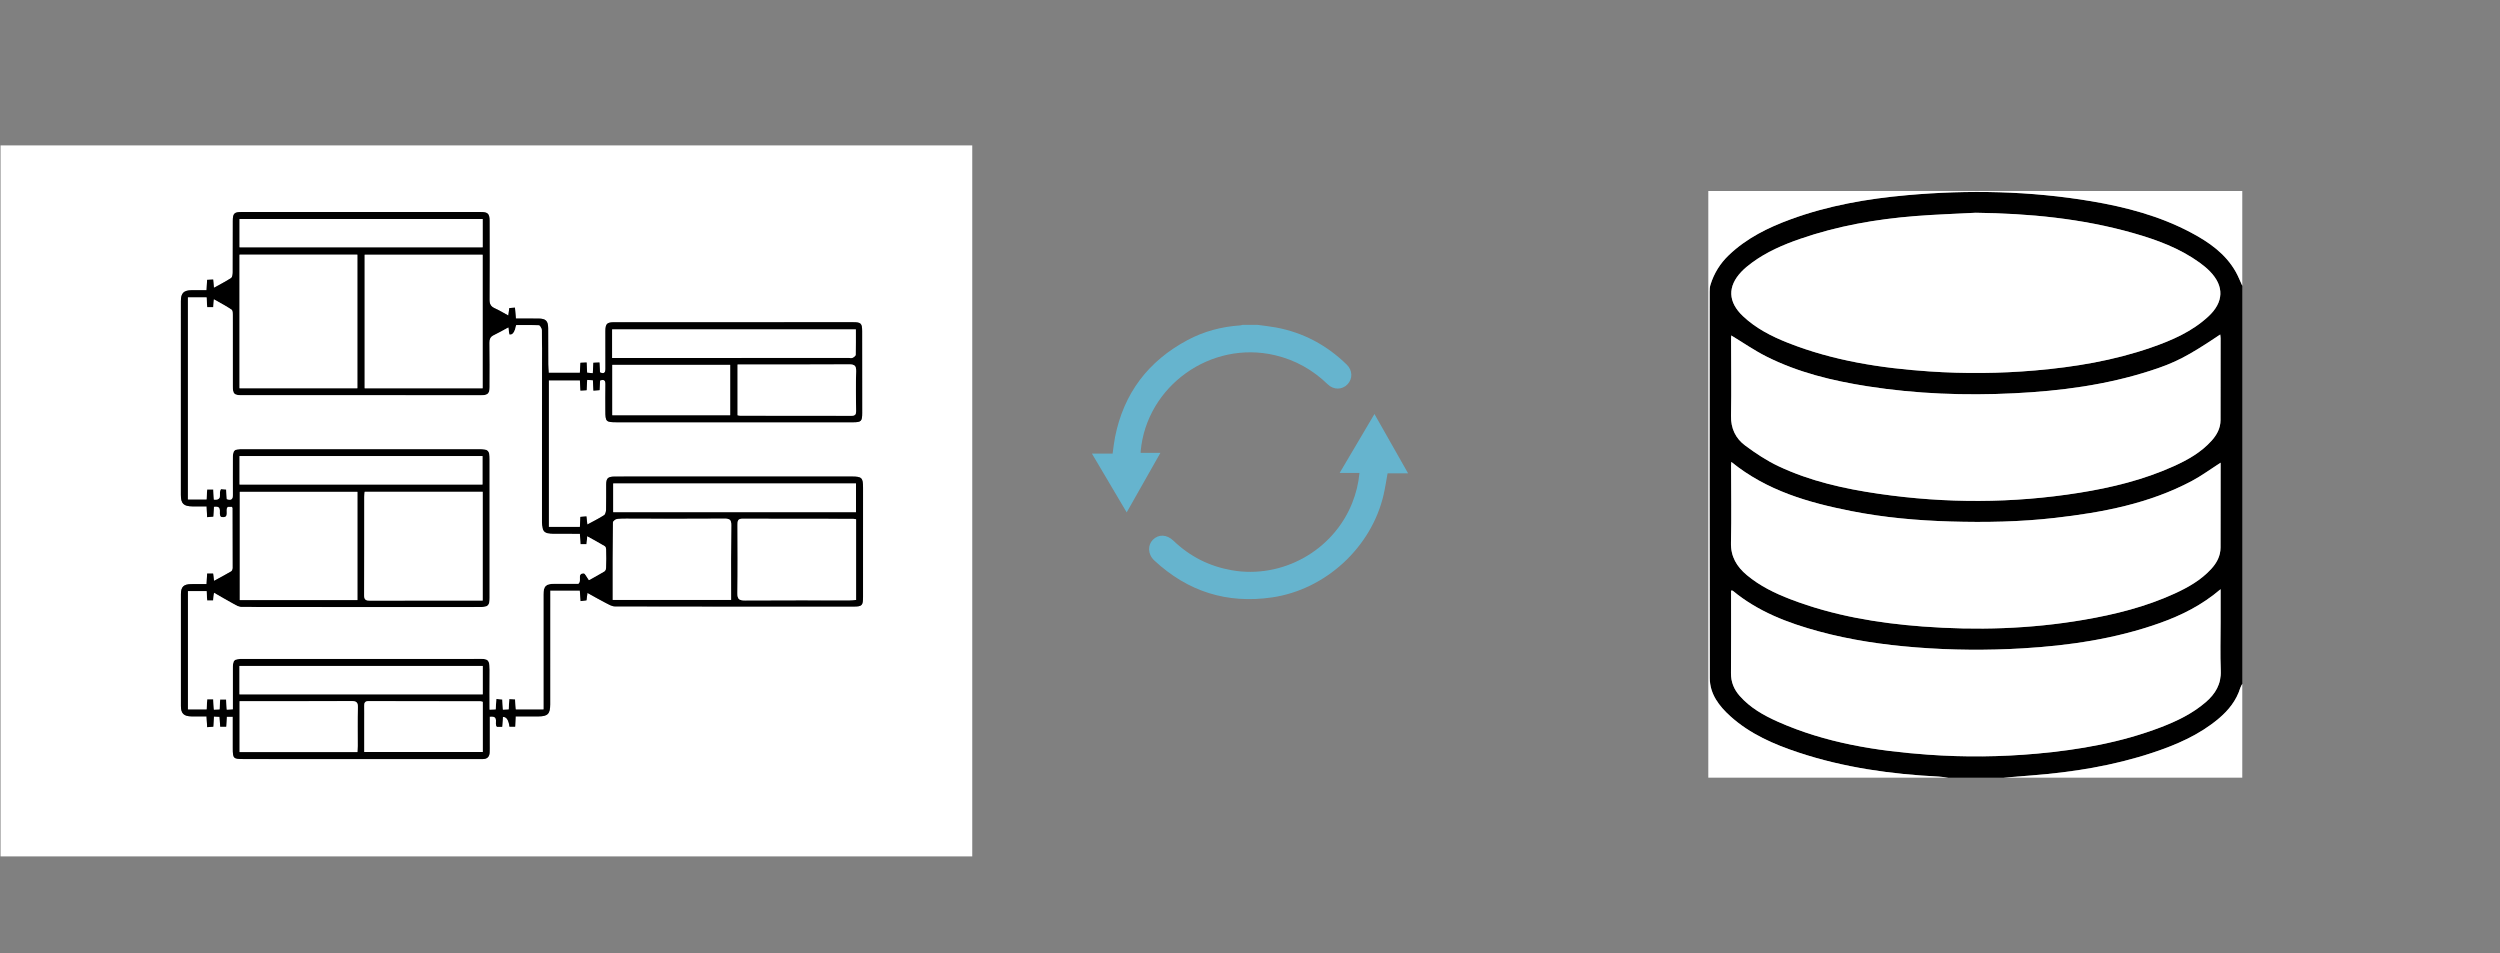 <?xml version="1.0" encoding="UTF-8"?>
<svg id="Layer_1" data-name="Layer 1" xmlns="http://www.w3.org/2000/svg" width="2181.784" height="832.103" viewBox="0 0 2181.784 832.103">
  <rect x="0" y="0" width="2181.784" height="832.103" fill="#808080" stroke="none"/>
  <g id="rOnwta">
    <g>
      <path d="m848.499,747.416H.485V126.919c282.671,0,565.342,0,848.014,0v620.498Zm-369.521-287.566v-127.928h27.136c.165,3.123.308,5.826.472,8.921,2.002-.115,3.612-.208,5.376-.31.152-3.095.285-5.793.442-8.983,1.874.09,3.435.166,5.06.244.164,3.295.298,5.997.452,9.09,2.03-.16,3.636-.286,5.333-.419.169-3.146.312-5.826.451-8.42,3.44-1.136,4.756-.217,4.694,3.172-.14,7.753-.04,15.511-.041,23.267-.001,9.508.429,10.006,9.817,10.009,68.769.019,137.538.016,206.307.008,7.124-.001,7.986-.866,7.988-8.119.007-23.785-.011-47.569-.049-71.354-.011-6.786-1.048-7.824-7.792-7.824-69.458-.003-138.917.006-208.375.021-6.595.001-7.873,1.265-7.89,7.843-.028,10.858-.063,21.717.033,32.574.03,3.406-.936,4.954-4.752,3.353-.153-2.775-.308-5.59-.476-8.649-2.077.095-3.556.162-5.306.241-.159,3.125-.304,5.956-.466,9.137-2.049-.194-3.494-.331-5.012-.474-.144-3.121-.269-5.824-.411-8.887-1.98.088-3.598.16-5.393.239-.173,3.075-.324,5.765-.492,8.744h-27.214c-.146-2.626-.381-5.002-.393-7.38-.052-10.513.019-21.027-.074-31.54-.056-6.378-2.055-8.348-8.343-8.414-6.522-.068-13.045-.015-19.815-.015-.295-3.343-.547-6.192-.84-9.51-1.857.141-3.432.261-4.915.374-.314,2.337-.551,4.104-.87,6.483-4.331-2.339-7.983-4.588-11.864-6.323-3.482-1.557-4.574-3.79-4.544-7.596.177-22.922.101-45.845.057-68.768-.012-6.122-1.542-7.631-7.634-7.632-69.631-.018-139.262-.02-208.893-.009-6.247.001-7.538,1.291-7.553,7.591-.036,14.995.04,29.99-.065,44.984-.012,1.731-.323,4.299-1.445,5.038-4.644,3.063-9.653,5.572-14.965,8.527-.274-2.908-.462-4.893-.679-7.2-1.947.1-3.561.182-5.268.27-.173,3.119-.321,5.805-.5,9.032-4.603,0-8.869-.048-13.133.011-6.819.094-9.257,2.55-9.26,9.481-.022,56.36-.023,112.719-.01,169.079.002,7.759,2.331,10.013,10.282,10.1,4.038.044,8.077.008,12.172.008.181,3.636.313,6.311.466,9.38,2.18-.194,3.796-.338,5.354-.477.207-3.206.38-5.89.558-8.632,8.723-1.164,3.127,6.447,6.383,8.887,8.04,1.414,2.479-6.315,5.804-8.821h3.549c.296.556.591.853.592,1.151.068,17.405.136,34.81.097,52.215-.002,1.042-.594,2.568-1.399,3.042-4.793,2.827-9.729,5.41-14.946,8.255-.326-2.658-.548-4.48-.782-6.386h-5.213c-.185,3.247-.347,6.072-.525,9.182-4.922,0-9.217-.078-13.507.018-6.483.145-8.832,2.346-8.845,8.753-.064,32.575-.059,65.15-.002,97.724.011,6.488,2.59,8.871,9.244,8.967,4.263.062,8.527.012,13.079.012.212,3.4.389,6.243.585,9.383,2.01-.155,3.628-.281,5.331-.412.191-3.148.354-5.839.539-8.887,1.842.103,3.278.184,4.916.276.209,3.058.393,5.751.589,8.611h5.2c.183-3.022.347-5.717.527-8.676h5.245c0,9.342.004,18.429-.001,27.516-.005,8.877.479,9.405,9.307,9.406,68.769.013,137.538.013,206.307.016.862 0,1.724-.003,2.585-.01,3.753-.028,5.762-1.939,5.928-5.665.107-2.409.052-4.825.053-7.238.005-8.035.002-16.071.002-24.08,9.111-1.065,3.476,6.378,6.437,8.844h4.467c.228-3.011.444-5.846.654-8.614q4.595-.332,5.741,8.519h4.936c.14-3.03.265-5.73.415-8.982,6.817,0,13.318.015,19.818-.004,8.193-.023,10.335-2.179,10.338-10.48.013-31.024.006-62.047.006-93.071 0-2.016,0-4.032,0-6.327h25.864c.242,3.204.456,6.03.698,9.239,2.053-.266,3.648-.473,5.105-.662.3-2.311.531-4.089.842-6.487,5.615,3.102,10.653,6.026,15.827,8.684,2.586,1.329,5.42,3.093,8.145,3.1,69.458.17,138.917.137,208.375.124,7.33-.001,8.151-.877,8.154-8.509.013-31.713.013-63.426.01-95.139-.001-8.729-1.062-9.794-9.762-9.794-64.46-.003-128.92 0-193.381.002-4.654 0-9.309-.062-13.96.034-5.625.116-7.001,1.511-7.037,7.055-.047,7.239.096,14.48-.094,21.714-.045,1.707-.583,4.175-1.768,4.941-4.547,2.938-9.45,5.326-14.604,8.128-.31-2.774-.532-4.755-.793-7.083-1.929.157-3.534.287-5.249.426-.154,3.151-.286,5.836-.428,8.744h-27.114Z" style="fill: #fff;"/>
      <path d="m478.978,459.85h27.114c.142-2.908.274-5.593.428-8.744,1.715-.139,3.32-.27,5.249-.426.261,2.328.482,4.308.793,7.083,5.154-2.802,10.057-5.19,14.604-8.128,1.185-.766,1.723-3.234,1.768-4.941.19-7.234.046-14.476.094-21.714.036-5.544,1.412-6.939,7.037-7.055,4.652-.096,9.307-.034,13.96-.034,64.46-.002,128.92-.005,193.381-.002,8.7 0,9.761,1.065,9.762,9.794.003,31.713.004,63.426-.01,95.139-.003,7.632-.824,8.508-8.154,8.509-69.458.013-138.917.046-208.375-.124-2.726-.007-5.559-1.771-8.145-3.1-5.174-2.658-10.212-5.582-15.827-8.684-.311,2.398-.542,4.176-.842,6.487-1.457.189-3.052.396-5.105.662-.242-3.208-.456-6.035-.698-9.239h-25.864c0,2.295 0,4.311,0,6.327-0,31.024.006,62.047-.006,93.071-.003,8.301-2.146,10.457-10.338,10.48-6.501.018-13.001.004-19.818.004-.15,3.252-.275,5.952-.415,8.982h-4.936q-1.146-8.851-5.741-8.519c-.21,2.768-.425,5.603-.654,8.614h-4.467c-2.961-2.466,2.674-9.909-6.437-8.844,0,8.009.003,16.044-.002,24.08-.001,2.413.054,4.829-.053,7.238-.166,3.727-2.174,5.637-5.928,5.665-.862.006-1.724.01-2.585.01-68.769-.003-137.538-.003-206.307-.016-8.827-.002-9.312-.529-9.307-9.406.005-9.087.001-18.174.001-27.516h-5.245c-.18,2.959-.343,5.655-.527,8.676h-5.2c-.196-2.86-.38-5.553-.589-8.611-1.638-.092-3.074-.173-4.916-.276-.185,3.048-.348,5.739-.539,8.887-1.704.132-3.322.257-5.331.412-.196-3.14-.373-5.983-.585-9.383-4.552,0-8.817.05-13.079-.012-6.654-.097-9.233-2.48-9.244-8.967-.056-32.575-.061-65.15.002-97.724.013-6.407,2.362-8.608,8.845-8.753,4.291-.096,8.585-.018,13.507-.018.178-3.109.339-5.935.525-9.182h5.213c.233,1.907.456,3.728.782,6.386,5.217-2.845,10.153-5.428,14.946-8.255.805-.475,1.397-2.001,1.399-3.042.039-17.405-.029-34.81-.097-52.215-.001-.298-.296-.595-.592-1.151h-3.549c-3.325,2.506,2.236,10.235-5.804,8.821-3.256-2.441,2.34-10.051-6.383-8.887-.177,2.742-.35,5.426-.558,8.632-1.557.139-3.173.282-5.354.477-.152-3.068-.285-5.744-.466-9.38-4.095,0-8.133.036-12.172-.008-7.951-.087-10.28-2.341-10.282-10.1-.013-56.36-.012-112.719.01-169.079.003-6.93,2.441-9.386,9.26-9.481,4.264-.059,8.53-.011,13.133-.011.179-3.227.327-5.913.5-9.032,1.708-.087,3.321-.17,5.268-.27.218,2.307.405,4.292.679,7.2,5.311-2.955,10.32-5.464,14.965-8.527,1.122-.74,1.433-3.307,1.445-5.038.105-14.994.029-29.989.065-44.984.015-6.301,1.306-7.59,7.553-7.591,69.631-.011,139.262-.009,208.893.009,6.093.002,7.622,1.51,7.634,7.632.044,22.923.12,45.847-.057,68.768-.029,3.806,1.062,6.039,4.544,7.596,3.881,1.736,7.533,3.985,11.864,6.323.319-2.379.556-4.146.87-6.483,1.483-.113,3.057-.233,4.915-.374.293,3.318.545,6.167.84,9.51,6.77,0,13.294-.053,19.815.015,6.289.066,8.287,2.036,8.343,8.414.093,10.513.021,21.027.074,31.54.012,2.378.247,4.754.393,7.38h27.214c.168-2.979.319-5.669.492-8.744,1.795-.08,3.413-.151,5.393-.239.142,3.063.267,5.766.411,8.887,1.518.144,2.963.281,5.012.474.162-3.181.307-6.012.466-9.137,1.75-.08,3.229-.147,5.306-.241.168,3.059.323,5.874.476,8.649,3.816,1.601,4.782.053,4.752-3.353-.097-10.857-.061-21.716-.033-32.574.017-6.578,1.294-7.842,7.89-7.843,69.458-.015,138.917-.024,208.375-.021,6.744 0,7.781,1.038,7.792,7.824.038,23.785.056,47.569.049,71.354-.002,7.253-.864,8.118-7.988,8.119-68.769.008-137.538.011-206.307-.008-9.389-.003-9.818-.5-9.817-10.009.001-7.756-.099-15.514.041-23.267.061-3.389-1.255-4.308-4.694-3.172-.139,2.594-.283,5.274-.451,8.42-1.697.133-3.303.26-5.333.419-.154-3.094-.288-5.795-.452-9.09-1.625-.078-3.186-.154-5.06-.244-.157,3.19-.29,5.888-.442,8.983-1.764.102-3.375.194-5.376.31-.164-3.095-.307-5.798-.472-8.921h-27.136v127.928Zm27.095,6.091c-7.758,0-15.287.022-22.817-.006-8.452-.031-10.259-1.855-10.257-10.347.008-45.261.029-90.522.04-135.783.003-10.512.094-21.026-.146-31.533-.035-1.536-1.627-4.288-2.624-4.347-6.638-.391-13.31-.203-19.832-.203q-1.68,9.273-5.947,8.227c-.247-1.771-.498-3.569-.852-6.114-4.533,2.436-8.496,4.762-12.631,6.723-2.902,1.376-3.803,3.311-3.76,6.474.177,12.922.133,25.848.072,38.772-.026,5.567-1.582,7.124-7.065,7.125-69.792.018-139.583.015-209.375-.013-6.671-.003-7.701-1.179-7.697-7.9.014-20.507.035-41.013-.033-61.52-.006-1.802-.014-4.518-1.084-5.244-4.707-3.197-9.804-5.82-15.38-9.005-.249,3.085-.396,4.914-.553,6.852h-5.327c-.176-3.004-.333-5.694-.5-8.541h-16.281v176.296h16.234c.19-3.045.358-5.737.544-8.719h5.349c.174,3.048.336,5.882.506,8.852,8.555.833,3.475-6.275,6.279-9.136,1.197.086,2.791.201,4.437.32.211,3.171.389,5.854.558,8.404,4.21,1.469,5.318-.177,5.283-3.78-.098-10.338-.016-20.679-.007-31.018.007-8.104.712-8.824,8.853-8.825,68.758-.003,137.515-.002,206.273.002,7.849 0,8.972,1.027,8.978,8.875.031,40.324.021,80.648-.005,120.972-.004,6.585-1.328,7.959-7.81,7.962-69.619.038-139.239.074-208.858-.066-2.432-.005-4.975-1.64-7.267-2.883-5.46-2.961-10.801-6.142-16.58-9.458-.341,2.871-.558,4.701-.796,6.706h-5.199c-.174-2.882-.326-5.4-.494-8.178h-16.26v103.163h16.261c.193-3.134.367-5.969.541-8.794h5.236c.196,3.024.381,5.864.587,9.036,1.82-.086,3.268-.155,4.965-.236.174-3.031.328-5.726.495-8.627h5.203c.197,3.008.374,5.698.582,8.871,1.86-.111,3.42-.203,5.297-.315,0-11.932.015-23.287-.005-34.642-.015-8.676.589-9.303,9.434-9.303,66.69-.001,133.38.011,200.07.001,14.467-.002,14.796-1.604,14.6,14.607-.118,9.764-.022,19.53-.022,29.655,2.137-.099,3.587-.166,5.324-.247.191-3.157.361-5.977.548-9.081,2.046.178,3.526.307,5.204.453.175,2.976.333,5.667.52,8.856,1.839-.096,3.4-.177,5.044-.263.199-3.275.362-5.974.542-8.935,1.837.08,3.31.145,5.016.219.239,3.029.453,5.736.691,8.744h24.123c0-2.345 0-4.369 0-6.393-.004-31.191-.013-62.382-.007-93.573.001-7.588,1.901-9.546,9.344-9.589,7.362-.042,14.725-.009,21.06-.009,3.504-3.087-1.352-8.85,4.62-9.123,1.322-.06,2.808,3.465,4.663,5.93,3.868-2.158,8.678-4.739,13.352-7.546.836-.502,1.541-1.93,1.569-2.952.155-5.51.134-11.028.026-16.54-.018-.899-.529-2.196-1.227-2.609-4.838-2.867-9.785-5.549-15.18-8.56-.263,2.808-.448,4.787-.642,6.859h-5.308c-.164-2.999-.312-5.693-.493-9.001Zm-84.88-127.084v-116.552h-102.931v116.552h102.931Zm-212.152-.031h102.82v-116.576h-102.82v116.576Zm212.198,185.289v-94.919h-102.971c-.142,1.702-.35,3.046-.351,4.39-.024,28.602.053,57.205-.118,85.806-.024,4.111,1.564,4.803,5.178,4.787,27.568-.118,55.136-.064,82.704-.064,4.977 0,9.954,0,15.558,0Zm-109.331-94.88h-102.635v94.45h102.635v-94.45Zm435.205,23.937c-1.294-.19-1.96-.372-2.627-.373-32.187-.025-64.374.017-96.561-.109-4.076-.016-4.294,2.104-4.283,5.206.069,19.966.212,39.935-.086,59.897-.077,5.168,1.685,6.246,6.478,6.216,30.465-.194,60.931-.092,91.397-.11,1.837-.001,3.674-.19,5.682-.301v-70.427Zm-212.346,70.394h103.272c0-2.373-.001-4.388 0-6.404.015-19.626-.132-39.254.16-58.876.071-4.775-1.578-5.677-5.922-5.646-25.478.18-50.958.085-76.437.085-5.681-0-11.375-.2-17.034.157-1.406.089-3.858,1.981-3.869,3.064-.228,22.361-.171,44.724-.171,67.619Zm-113.472,57.627h-212.301v24.768h212.301v-24.768Zm-212.224-158.349h212.002v-24.845h-212.002v24.845Zm537.976,24.132v-25.042h-211.88v25.042h211.88Zm-212.825-134.567c2.24,0,3.929 0,5.619,0,67.022-.001,134.045-.003,201.067-.005,1.034-0,2.238.323,3.06-.097,1.13-.577,2.777-1.696,2.806-2.626.23-7.348.128-14.707.128-22.215h-212.68v24.943Zm-325.153-96.593h212.154v-24.666h-212.154v24.666Zm325.31,102.613v43.935h102.846v-43.935h-102.846Zm109.328,43.99c1.182.193,1.683.347,2.185.347,32.359.022,64.718-.001,97.077.093,3.142.009,4.186-1.027,4.146-4.172-.147-11.53-.276-23.07.039-34.593.129-4.712-1.221-6.118-6.025-6.085-30.637.212-61.275.106-91.913.105-1.81-0-3.62-0-5.508-0v44.305Zm-222.392,250.106c-1.099-.269-1.588-.493-2.078-.493-32.536-.048-65.071-.055-97.607-.15-3.058-.009-3.81,1.392-3.742,4.107.116,4.645.025,9.295.024,13.943-.002,8.721-0,17.441-0,26.339h103.403v-43.746Zm-212.198-.603v44.407h102.785c.104-1.933.268-3.604.272-5.275.028-11.196-.23-22.399.144-33.583.16-4.78-1.532-5.666-5.896-5.641-30.658.173-61.317.092-91.976.092-1.674,0-3.348-0-5.329-0Z"/>
      <path d="m506.073,465.941c.181,3.308.328,6.002.493,9.001h5.308c.194-2.073.379-4.052.642-6.859,5.395,3.011,10.342,5.693,15.18,8.56.698.413,1.209,1.71,1.227,2.609.108,5.512.129,11.03-.026,16.54-.029,1.021-.733,2.45-1.569,2.952-4.674,2.807-9.484,5.388-13.352,7.546-1.855-2.465-3.341-5.991-4.663-5.93-5.971.273-1.116,6.036-4.62,9.123-6.335,0-13.698-.033-21.06.009-7.443.042-9.343,2-9.344,9.589-.006,31.191.004,62.382.007,93.573 0,2.024-0,4.048-0,6.393h-24.123c-.238-3.008-.451-5.714-.691-8.744-1.705-.075-3.179-.139-5.016-.219-.18,2.961-.343,5.66-.542,8.935-1.644.086-3.205.167-5.044.263-.187-3.188-.345-5.879-.52-8.856-1.678-.146-3.157-.275-5.204-.453-.187,3.104-.358,5.924-.548,9.081-1.738.081-3.188.148-5.324.247,0-10.125-.097-19.892.022-29.655.197-16.21-.133-14.609-14.6-14.607-66.69.01-133.38-.002-200.07-.001-8.845 0-9.448.627-9.434,9.303.019,11.355.005,22.709.005,34.642-1.877.112-3.437.204-5.297.315-.208-3.173-.385-5.863-.582-8.871h-5.203c-.166,2.901-.321,5.596-.495,8.627-1.697.081-3.145.149-4.965.236-.206-3.171-.39-6.012-.587-9.036h-5.236c-.174,2.825-.348,5.66-.541,8.794h-16.261v-103.163h16.26c.168,2.778.32,5.296.494,8.178h5.199c.238-2.006.455-3.835.796-6.706,5.779,3.316,11.12,6.497,16.58,9.458,2.292,1.243,4.835,2.878,7.267,2.883,69.619.14,139.238.104,208.858.066,6.481-.004,7.805-1.377,7.81-7.962.026-40.324.036-80.648.005-120.972-.006-7.847-1.13-8.874-8.978-8.875-68.758-.004-137.515-.005-206.273-.002-8.141 0-8.846.72-8.853,8.825-.009,10.339-.09,20.68.007,31.018.034,3.603-1.074,5.249-5.283,3.78-.169-2.549-.347-5.233-.558-8.404-1.647-.119-3.241-.233-4.437-.32-2.803,2.861,2.277,9.969-6.279,9.136-.17-2.97-.332-5.804-.506-8.852h-5.349c-.186,2.982-.354,5.674-.544,8.719h-16.234v-176.296h16.281c.167,2.847.324,5.537.5,8.541h5.327c.156-1.938.304-3.767.553-6.852,5.575,3.185,10.673,5.808,15.38,9.005,1.07.727,1.078,3.442,1.084,5.244.067,20.506.047,41.013.033,61.52-.005,6.721,1.026,7.898,7.697,7.9,69.792.028,139.583.031,209.375.013,5.483-.001,7.039-1.558,7.065-7.125.061-12.924.105-25.85-.072-38.772-.043-3.162.857-5.097,3.76-6.474,4.136-1.961,8.098-4.286,12.631-6.723.355,2.545.606,4.343.852,6.114q4.267,1.046,5.947-8.227c6.522,0,13.195-.188,19.832.203.997.059,2.589,2.811,2.624,4.347.241,10.506.149,21.021.146,31.533-.011,45.261-.031,90.522-.04,135.783-.002,8.492,1.805,10.316,10.257,10.347,7.53.028,15.059.006,22.817.006Z" style="fill: #fff;"/>
      <path d="m421.193,338.857h-102.931v-116.552h102.931v116.552Z" style="fill: #fff;"/>
      <path d="m209.041,338.826v-116.576h102.82v116.576h-102.82Z" style="fill: #fff;"/>
      <path d="m421.239,524.115c-5.604,0-10.581 0-15.558,0-27.568-.001-55.137-.055-82.704.064-3.614.016-5.202-.676-5.178-4.787.17-28.601.094-57.204.118-85.806.001-1.344.209-2.688.351-4.39h102.971v94.919Z" style="fill: #fff;"/>
      <path d="m311.908,429.235v94.45h-102.635v-94.45h102.635Z" style="fill: #fff;"/>
      <path d="m747.113,453.172v70.427c-2.008.111-3.845.3-5.682.301-30.466.018-60.932-.084-91.397.11-4.792.03-6.555-1.047-6.478-6.216.298-19.962.155-39.931.086-59.897-.011-3.103.207-5.222,4.283-5.206,32.186.126,64.374.084,96.561.109.666.001,1.333.183,2.627.373Z" style="fill: #fff;"/>
      <path d="m534.767,523.566c0-22.895-.056-45.259.171-67.619.011-1.083,2.463-2.976,3.869-3.064,5.659-.358,11.353-.157,17.034-.157,25.479 0,50.959.095,76.437-.085,4.344-.031,5.993.871,5.922,5.646-.293,19.622-.146,39.25-.16,58.876-.001,2.015-0,4.031-0,6.404h-103.272Z" style="fill: #fff;"/>
      <path d="m421.294,581.192v24.768h-212.301v-24.768h212.301Z" style="fill: #fff;"/>
      <path d="m209.07,422.843v-24.845h212.002v24.845h-212.002Z" style="fill: #fff;"/>
      <path d="m747.046,446.975h-211.88v-25.042h211.88v25.042Z" style="fill: #fff;"/>
      <path d="m534.22,312.408v-24.943h212.68c0,7.508.102,14.867-.128,22.215-.029.93-1.677,2.049-2.806,2.626-.822.42-2.026.097-3.06.097-67.022.002-134.045.003-201.067.005-1.69 0-3.379,0-5.619,0Z" style="fill: #fff;"/>
      <path d="m209.067,215.815v-24.666h212.154v24.666h-212.154Z" style="fill: #fff;"/>
      <path d="m534.377,318.429h102.846v43.935h-102.846v-43.935Z" style="fill: #fff;"/>
      <path d="m643.705,362.419v-44.305c1.889,0,3.699-0,5.508 0,30.638.001,61.277.107,91.913-.105,4.804-.033,6.153,1.373,6.025,6.085-.315,11.524-.186,23.063-.039,34.593.04,3.144-1.004,4.181-4.146,4.172-32.359-.094-64.718-.071-97.077-.093-.501-0-1.002-.154-2.185-.347Z" style="fill: #fff;"/>
      <path d="m421.313,612.525v43.746h-103.403c0-8.898-.001-17.619 0-26.339.001-4.648.092-9.298-.024-13.943-.068-2.715.684-4.116,3.742-4.107,32.535.096,65.071.102,97.607.15.489.001.978.225,2.078.493Z" style="fill: #fff;"/>
      <path d="m209.114,611.922c1.981,0,3.655 0,5.329 0,30.659-0,61.318.081,91.976-.092,4.364-.025,6.056.862,5.896,5.641-.373,11.183-.116,22.387-.144,33.583-.004,1.671-.168,3.342-.272,5.275h-102.785v-44.407Z" style="fill: #fff;"/>
    </g>
  </g>
  <path d="m1748.29,678.687h-47.901c-2.789-.319-5.569-.792-8.367-.933-41.65-2.104-82.689-7.846-122.418-21.025-21.559-7.152-42.269-16.129-59.417-31.579-9.867-8.89-17.997-19.422-18.029-33.213-.257-112.473-.148-224.948-.117-337.421.001-1.973.106-4.039.678-5.903,3.083-10.044,8.445-18.689,16.073-25.977,15.471-14.782,34.169-23.995,53.947-31.243,32.836-12.032,66.953-17.983,101.67-21.068,53.746-4.777,107.3-3.707,160.571,5.262,30.259,5.095,59.767,12.878,87.064,27.369,15.703,8.336,30.161,18.358,39.183,34.374,2.174,3.859,3.77,8.043,5.632,12.077v347.418c-.588,1.17-1.356,2.285-1.737,3.519-3.403,11.031-10.278,19.571-18.967,26.87-16.84,14.146-36.601,22.679-57.163,29.538-34.545,11.524-70.222,17.202-106.422,20.011-8.095.628-16.188,1.283-24.281,1.925Zm-24.09-493.012c-17.588.935-35.207,1.494-52.759,2.886-34.215,2.713-67.862,8.621-100.399,19.885-14.949,5.175-29.424,11.426-42.248,20.911-3.196,2.364-6.328,4.915-9.059,7.791-12.251,12.903-11.679,26.452,1.374,38.767,11.33,10.69,24.926,17.618,39.191,23.258,39.669,15.684,81.272,22.119,123.529,24.976,30.727,2.077,61.468,1.795,92.174-.848,34.531-2.973,68.551-8.607,101.392-20.012,18.11-6.289,35.622-13.88,49.96-27.192,13.33-12.375,13.896-26.214,1.44-39.111-2.755-2.853-5.877-5.417-9.096-7.746-17.492-12.655-37.427-19.971-57.933-25.81-44.945-12.797-90.98-17.151-137.566-17.757Zm213.751,328.525c-16.492,14.094-34.452,22.948-53.492,29.688-38.532,13.639-78.546,19.529-119.137,21.935-31.063,1.842-62.128,1.61-93.182-.844-28.709-2.268-57.063-6.412-84.893-13.978-27.136-7.377-53.043-17.266-75.052-35.47-.271-.225-.853-.074-1.469-.108,0,24.111.133,48.058-.076,72.002-.068,7.81,2.632,14.253,7.633,19.923,9.115,10.336,20.832,16.962,33.173,22.46,41.727,18.591,86.084,25.568,131.164,28.81,31.709,2.28,63.454,1.959,95.142-.913,37.016-3.355,73.41-9.729,108.273-23.105,13.998-5.371,27.446-11.897,38.938-21.798,8.426-7.259,13.614-15.827,13.117-27.657-.593-14.112-.14-28.268-.14-42.405,0-9.098-0-18.196-0-28.539Zm-427.009-111.09c-.105,1.529-.207,2.318-.206,3.106.014,22.453.437,44.915-.097,67.355-.291,12.25,5.052,20.974,13.863,28.347,11.359,9.506,24.495,15.865,38.191,21.118,37.096,14.226,75.838,20.768,115.22,23.723,47.07,3.531,94.002,2.173,140.63-5.834,27.246-4.679,53.929-11.32,79.179-22.862,11.84-5.412,23.114-11.783,32.043-21.544,4.838-5.288,8.128-11.318,8.131-18.751.01-22.951.035-45.902.055-68.853.001-1.742 0-3.483 0-5.131-8.655,5.55-16.537,11.403-25.107,15.96-37.325,19.848-78.081,27.498-119.479,32.237-30.253,3.464-60.667,4.032-91.116,3.131-29.116-.862-58.047-3.437-86.629-9.093-37.383-7.398-73.656-17.691-104.678-42.908Zm-.048-110.343c-.035.576-.16,1.664-.159,2.752.022,22.461.387,44.928-.05,67.38-.215,11.052,4.04,19.745,12.349,25.917,9.137,6.788,18.811,13.212,29.071,18.056,27.721,13.088,57.45,19.696,87.596,24.076,58.302,8.469,116.646,8.401,174.886-.886,28.296-4.512,56.007-11.281,82.249-23.092,12.323-5.547,24.072-12.116,33.275-22.374,4.568-5.092,7.746-10.869,7.768-17.889.077-23.791.059-47.583.059-71.374,0-1.056-.184-2.113-.304-3.406-28.768,19.292-39.256,24.57-60.612,31.5-38.726,12.566-78.657,17.787-119.113,19.795-42.796,2.124-85.45.579-127.825-6.059-30.63-4.798-60.662-12.004-88.537-26.035-10.579-5.325-20.398-12.16-30.654-18.361Z"/>
  <path d="m1956.861,249.406c-1.862-4.034-3.459-8.218-5.632-12.077-9.022-16.016-23.481-26.038-39.183-34.374-27.298-14.491-56.806-22.274-87.064-27.369-53.271-8.969-106.826-10.039-160.571-5.262-34.717,3.086-68.834,9.036-101.67,21.068-19.778,7.247-38.477,16.461-53.947,31.243-7.628,7.288-12.989,15.933-16.073,25.977-.572,1.864-.678,3.93-.678,5.903-.031,112.474-.139,224.948.117,337.421.031,13.791,8.162,24.323,18.029,33.213,17.148,15.45,37.858,24.427,59.417,31.579,39.729,13.179,80.768,18.92,122.418,21.025,2.798.141,5.578.614,8.367.933h-209.528V166.687h466c0,27.501,0,55.11 0,82.719Z" style="fill: #fff;"/>
  <path d="m1748.29,678.687c8.094-.642,16.186-1.297,24.281-1.925,36.2-2.809,71.877-8.486,106.422-20.011,20.562-6.859,40.323-15.393,57.163-29.538,8.689-7.299,15.564-15.839,18.967-26.87.381-1.234,1.149-2.349,1.737-3.519v81.863h-208.571Z" style="fill: #fff;"/>
  <path d="m1724.2,185.675c46.586.606,92.621,4.959,137.566,17.757,20.507,5.839,40.441,13.155,57.933,25.81,3.219,2.329,6.341,4.893,9.096,7.746,12.456,12.897,11.89,26.736-1.44,39.111-14.338,13.311-31.85,20.903-49.96,27.192-32.841,11.404-66.861,17.039-101.392,20.012-30.706,2.643-61.447,2.925-92.174.848-42.257-2.857-83.86-9.293-123.529-24.976-14.265-5.64-27.861-12.568-39.191-23.258-13.053-12.316-13.625-25.864-1.374-38.767,2.73-2.875,5.863-5.427,9.059-7.791,12.823-9.485,27.299-15.736,42.248-20.911,32.537-11.264,66.184-17.172,100.399-19.885,17.552-1.392,35.171-1.951,52.759-2.886Z" style="fill: #fff;"/>
  <path d="m1937.952,514.2c0,10.343 0,19.441 0,28.539,0,14.137-.453,28.293.14,42.405.497,11.829-4.691,20.398-13.117,27.657-11.492,9.901-24.94,16.427-38.938,21.798-34.863,13.376-71.257,19.75-108.273,23.105-31.687,2.872-63.433,3.193-95.142.913-45.08-3.241-89.437-10.219-131.164-28.81-12.34-5.498-24.057-12.124-33.173-22.46-5.001-5.67-7.701-12.113-7.633-19.923.209-23.944.076-47.891.076-72.002.615.034,1.197-.117,1.469.108,22.008,18.204,47.916,28.093,75.052,35.47,27.83,7.566,56.184,11.71,84.893,13.978,31.054,2.454,62.119,2.686,93.182.844,40.592-2.406,80.606-8.296,119.137-21.935,19.04-6.74,37-15.593,53.492-29.688Z" style="fill: #fff;"/>
  <path d="m1510.943,403.109c31.022,25.217,67.295,35.511,104.678,42.908,28.582,5.656,57.513,8.231,86.629,9.093,30.449.902,60.862.333,91.116-3.131,41.398-4.739,82.154-12.39,119.479-32.237,8.57-4.557,16.451-10.41,25.107-15.96,0,1.648.001,3.389-0,5.131-.019,22.951-.045,45.902-.055,68.853-.003,7.433-3.293,13.463-8.131,18.751-8.929,9.761-20.203,16.132-32.043,21.544-25.25,11.542-51.933,18.183-79.179,22.862-46.628,8.007-93.56,9.365-140.63,5.834-39.382-2.954-78.123-9.496-115.22-23.723-13.696-5.252-26.832-11.612-38.191-21.118-8.811-7.373-14.155-16.098-13.863-28.347.534-22.439.111-44.902.097-67.355-.001-.789.101-1.577.206-3.106Z" style="fill: #fff;"/>
  <path d="m1510.895,292.766c10.255,6.201,20.075,13.036,30.654,18.361,27.874,14.031,57.906,21.237,88.537,26.035,42.375,6.637,85.028,8.183,127.825,6.059,40.456-2.008,80.387-7.228,119.113-19.795,21.357-6.93,31.845-12.208,60.612-31.5.12,1.293.304,2.349.304,3.406 0,23.791.018,47.583-.059,71.374-.023,7.02-3.201,12.798-7.768,17.889-9.203,10.259-20.951,16.828-33.275,22.374-26.242,11.811-53.953,18.58-82.249,23.092-58.24,9.288-116.584,9.356-174.886.886-30.146-4.379-59.875-10.987-87.596-24.076-10.26-4.844-19.934-11.269-29.071-18.056-8.309-6.173-12.564-14.865-12.349-25.917.437-22.452.071-44.919.05-67.38-.001-1.088.124-2.176.159-2.752Z" style="fill: #fff;"/>
  <g>
    <path d="m1097.333,283.498c5.366.746,10.769,1.29,16.091,2.274,23.984,4.434,44.533,15.481,61.927,32.452,5.084,4.96,5.297,12.316.629,17.187-4.657,4.859-12.057,5.033-17.216.032-13.046-12.643-28.259-21.243-45.996-25.428-56.066-13.23-112.165,26.857-117.301,83.87-.033.364-.004.733-.004,1.357h17.222c-9.882,17.443-19.495,34.412-29.416,51.925-10.143-17.161-20.087-33.983-30.332-51.316h18.054c.73-5.036,1.197-9.736,2.112-14.348,7.586-38.258,28.94-66.383,63.277-84.715,14.297-7.633,29.705-11.706,45.895-12.802.753-.051,1.49-.32,2.235-.488,4.275,0,8.55,0,12.824,0Z" style="fill: #66b4ce;"/>
    <path d="m1186.434,412.75h-17.308c10.275-17.396,20.229-34.25,30.38-51.436,9.857,17.387,19.481,34.361,29.342,51.753h-17.884c-1.189,6.452-2.088,12.66-3.494,18.752-10.565,45.798-50.552,82.697-97.262,89.539-39.392,5.77-73.621-5.097-102.796-32.191-6.055-5.623-5.706-13.655-1.364-18.035,5.071-5.115,12.174-4.867,18.083.799,14.329,13.739,31.244,22.293,50.844,25.73,43.995,7.713,88.494-17.05,105.07-58.596,3.312-8.302,5.508-16.874,6.389-26.315Z" style="fill: #66b4ce;"/>
  </g>
</svg>